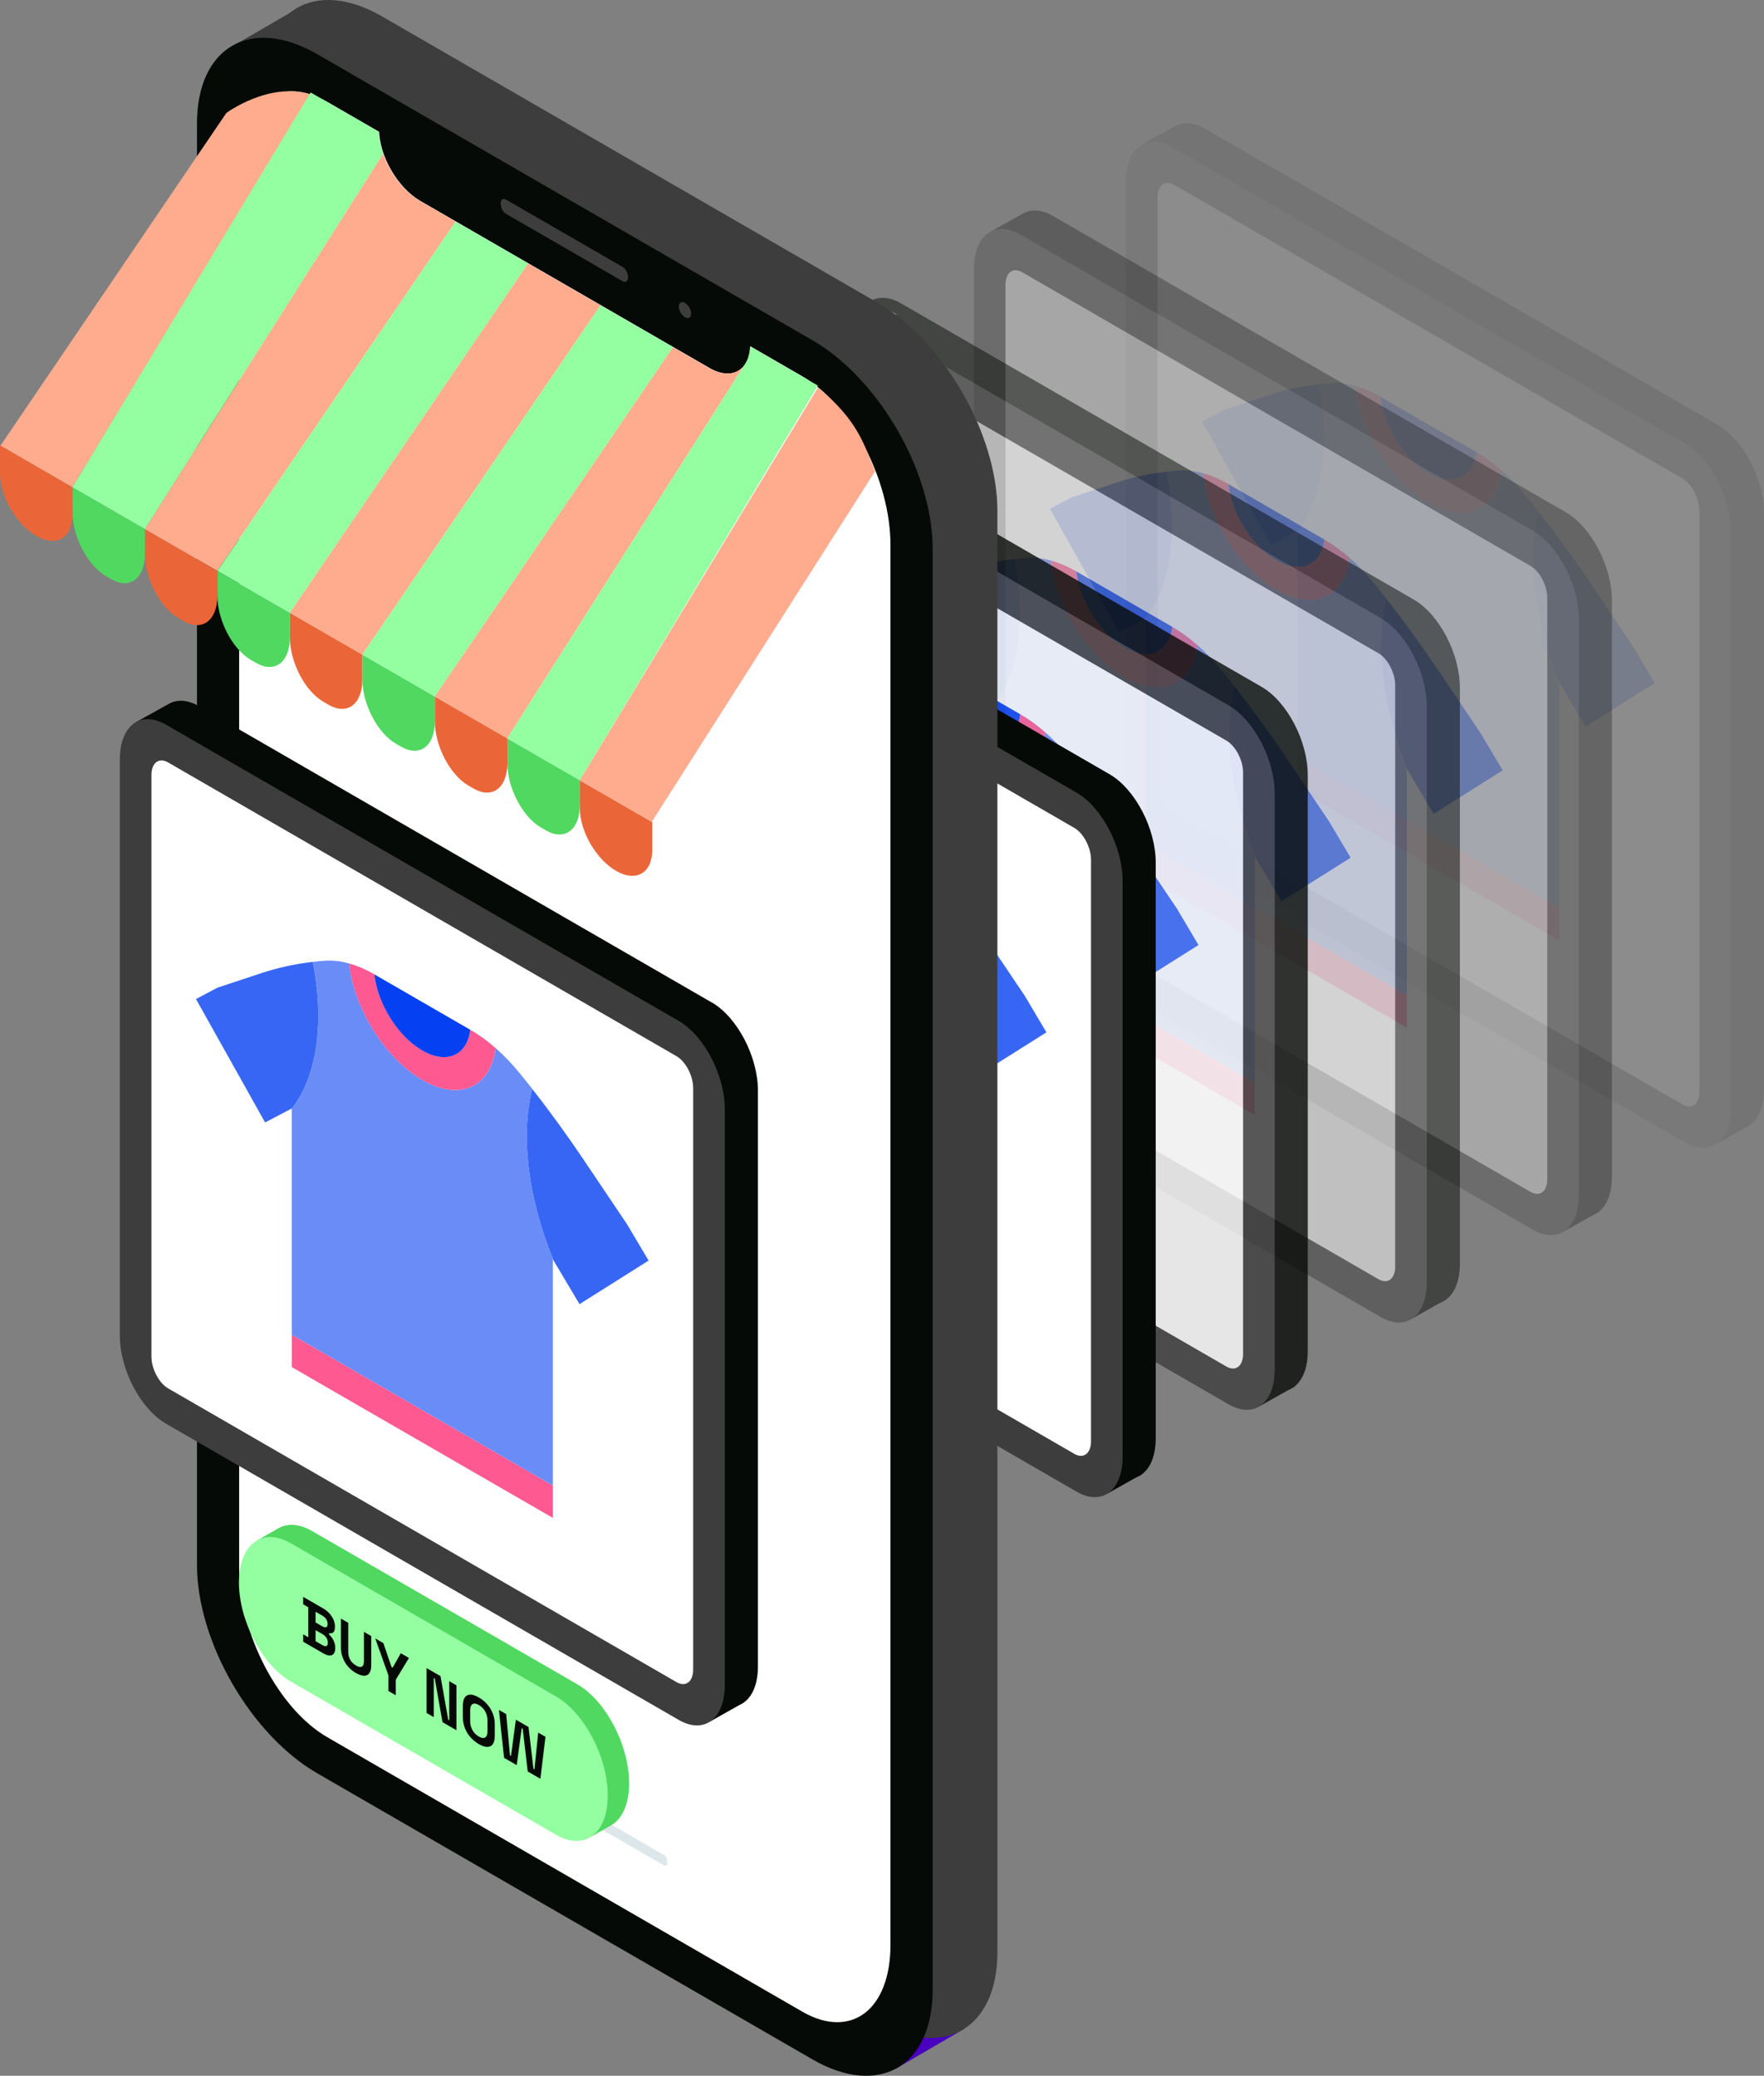 <svg xmlns="http://www.w3.org/2000/svg" width="600" height="706" viewBox="0 0 600 706" fill="none"><rect x="0" y="0" width="600" height="706" fill="#808080" stroke="none"/><g clip-path="url(#clip0_3059_4436)"><path d="M304.437 703.745L327.963 690.033L329.215 673.152L303.686 683.911L304.437 703.745Z" fill="#4900BF"></path><g opacity="0.1"><path d="M584.309 382.25L409.916 281.505C401.257 276.493 394.227 263.067 394.227 251.504V55.653C394.227 44.089 401.257 38.773 409.916 43.785L584.309 144.53C592.968 149.542 599.999 162.967 599.999 174.531V370.399C599.999 381.963 592.968 387.28 584.309 382.268V382.25Z" fill="#060A06"></path><path d="M583.558 389.195L595.437 382.518V369.057L582.449 373.693L583.558 389.195Z" fill="#060A06"></path><path d="M388.484 49.155L399.719 42.908L408.378 47.49L396.499 56.136L388.484 49.155Z" fill="#060A06"></path><path d="M573.057 388.515L398.664 287.77C390.005 282.758 382.975 269.333 382.975 257.769V61.9C382.975 50.337 390.005 45.02 398.664 50.032L573.057 150.777C581.716 155.789 588.747 169.214 588.747 180.778V376.647C588.747 388.211 581.716 393.527 573.057 388.515Z" fill="#3D3D3D"></path><path d="M393.727 264.911V67.181C393.727 62.992 396.267 61.059 399.416 62.885L572.306 162.77C575.437 164.578 577.995 169.447 577.995 173.636V371.366C577.995 375.555 575.455 377.488 572.306 375.662L399.416 275.777C396.285 273.969 393.727 269.1 393.727 264.911Z" fill="white"></path><path d="M530.282 308.821V319.83L441.439 268.527V257.5L530.282 308.821Z" fill="#FF5992"></path><path d="M562.842 232.296L539.334 247.118L531.964 234.731L530.515 232.296C530.425 232.099 530.354 231.885 530.264 231.688C524.647 217.797 521.391 203.44 521.391 190.051C521.391 184.108 522.017 178.72 523.233 173.922C529.227 181.53 534.987 189.46 540.479 197.623L555.471 219.909L562.824 232.296H562.842Z" fill="#3766F5"></path><path d="M530.282 231.688V308.821L441.457 257.5V180.689C447.2 173.296 450.509 162.591 450.509 149.094C450.509 143.133 449.865 136.958 448.649 130.71C450.026 130.531 451.404 130.406 452.799 130.316C455.358 130.137 458.077 130.442 460.904 131.229C460.922 131.229 460.957 131.229 460.975 131.247C462.567 146.391 473.14 163.504 485.878 170.861C498.616 178.218 509.189 173.314 510.781 160.014C510.799 160.014 510.835 160.049 510.853 160.085C513.662 162.555 516.399 165.42 518.957 168.534C520.406 170.306 521.837 172.096 523.269 173.922C522.07 178.72 521.426 184.108 521.426 190.051C521.426 203.423 524.664 217.797 530.3 231.688H530.282Z" fill="#698CF7"></path><path d="M510.763 160.014C509.171 173.314 498.598 178.218 485.86 170.861C473.122 163.504 462.549 146.391 460.957 131.247C463.748 132.035 466.628 133.252 469.544 134.935C470.618 144.87 477.505 156.022 485.86 160.837C494.197 165.652 501.103 162.466 502.176 153.784C505.092 155.467 507.972 157.561 510.763 159.996V160.014Z" fill="#FF5992"></path><path d="M502.177 153.802C501.103 162.502 494.198 165.67 485.861 160.855C477.506 156.04 470.618 144.888 469.545 134.953L502.177 153.802Z" fill="#0540F2"></path><path d="M441.439 180.689V180.563L439.74 181.459L432.369 185.325L408.861 143.348L416.214 139.464L431.206 134.505C436.752 132.679 442.566 131.408 448.613 130.71C449.83 136.958 450.474 143.115 450.474 149.094C450.474 162.609 447.164 173.314 441.421 180.689H441.439Z" fill="#3766F5"></path></g><g opacity="0.3"><path d="M532.589 411.965L358.196 311.22C349.537 306.208 342.506 292.782 342.506 281.219V85.35C342.506 73.786 349.537 68.47 358.196 73.482L532.589 174.227C541.248 179.239 548.278 192.664 548.278 204.228V400.097C548.278 411.66 541.248 416.977 532.589 411.965Z" fill="#060A06"></path><path d="M531.838 418.892L543.699 412.215V398.772L530.729 403.39L531.838 418.892Z" fill="#060A06"></path><path d="M336.764 78.87L347.999 72.623L356.658 77.205L344.761 85.833L336.764 78.87Z" fill="#060A06"></path><path d="M521.337 418.212L346.944 317.467C338.285 312.455 331.254 299.03 331.254 287.466V91.597C331.254 80.034 338.285 74.717 346.944 79.729L521.337 180.474C529.996 185.486 537.026 198.912 537.026 210.475V406.344C537.026 417.908 529.996 423.224 521.337 418.212Z" fill="#3D3D3D"></path><path d="M342.006 294.608V96.896C342.006 92.707 344.546 90.774 347.695 92.6L520.585 192.485C523.734 194.293 526.274 199.162 526.274 203.351V401.081C526.274 405.27 523.734 407.203 520.585 405.377L347.695 305.492C344.564 303.684 342.006 298.815 342.006 294.626V294.608Z" fill="white"></path><path d="M478.543 338.518V349.545L389.719 298.224V287.215L478.543 338.518Z" fill="#FF5992"></path><path d="M511.121 261.993L487.614 276.815L480.243 264.428L478.794 261.993C478.704 261.796 478.633 261.582 478.543 261.385C472.926 247.494 469.67 233.137 469.67 219.748C469.67 213.805 470.296 208.417 471.513 203.619C477.506 211.227 483.266 219.157 488.759 227.32L503.751 249.606L511.104 261.993H511.121Z" fill="#3766F5"></path><path d="M478.543 261.385V338.518L389.719 287.197V210.386C395.461 202.993 398.771 192.288 398.771 178.791C398.771 172.83 398.127 166.655 396.911 160.407C398.288 160.228 399.666 160.103 401.061 160.014C403.619 159.835 406.357 160.139 409.165 160.926C409.183 160.926 409.219 160.926 409.237 160.944C410.829 176.088 421.402 193.201 434.14 200.558C446.878 207.916 457.451 203.011 459.043 189.711C459.061 189.711 459.097 189.746 459.115 189.782C461.923 192.253 464.661 195.117 467.219 198.231C468.668 200.003 470.099 201.794 471.53 203.619C470.332 208.417 469.688 213.805 469.688 219.748C469.688 233.12 472.926 247.494 478.561 261.385H478.543Z" fill="#698CF7"></path><path d="M459.025 189.711C457.433 203.011 446.86 207.916 434.122 200.558C421.384 193.201 410.811 176.088 409.219 160.944C412.01 161.732 414.89 162.949 417.806 164.632C418.879 174.567 425.767 185.719 434.122 190.534C442.459 195.349 449.364 192.163 450.438 183.481C453.354 185.164 456.234 187.258 459.025 189.693V189.711Z" fill="#FF5992"></path><path d="M450.456 183.499C449.382 192.199 442.477 195.367 434.14 190.552C425.785 185.737 418.898 174.585 417.824 164.65L450.456 183.499Z" fill="#0540F2"></path><path d="M389.719 210.386V210.261L388.019 211.156L380.648 215.022L357.141 173.045L364.493 169.161L379.485 164.202C385.031 162.376 390.846 161.105 396.893 160.407C398.109 166.655 398.753 172.812 398.753 178.791C398.753 192.306 395.443 203.011 389.701 210.386H389.719Z" fill="#3766F5"></path></g><g opacity="0.5"><path d="M480.87 441.662L306.477 340.917C297.818 335.905 290.787 322.48 290.787 310.916V115.047C290.787 103.483 297.818 98.167 306.477 103.179L480.87 203.924C489.529 208.936 496.56 222.361 496.56 233.925V429.794C496.56 441.357 489.529 446.674 480.87 441.662Z" fill="#060A06"></path><path d="M480.117 448.589L491.978 441.912V428.469L479.008 433.105L480.117 448.589Z" fill="#060A06"></path><path d="M285.025 108.567L296.278 102.32L304.937 106.902L293.04 115.531L285.025 108.567Z" fill="#9BB3FA"></path><path d="M469.598 447.927L295.205 347.182C286.546 342.17 279.516 328.745 279.516 317.181V121.312C279.516 109.749 286.546 104.432 295.205 109.444L469.598 210.189C478.257 215.201 485.288 228.627 485.288 240.19V436.059C485.288 447.623 478.257 452.939 469.598 447.927Z" fill="#3D3D3D"></path><path d="M290.285 324.323V126.593C290.285 122.404 292.826 120.471 295.974 122.297L468.865 222.182C471.995 223.99 474.554 228.859 474.554 233.048V430.778C474.554 434.967 472.013 436.9 468.865 435.074L295.974 335.189C292.826 333.381 290.285 328.512 290.285 324.323Z" fill="white"></path><path d="M426.823 368.233V379.242L337.998 327.921V316.912L426.823 368.233Z" fill="#FF5992"></path><path d="M459.401 291.708L435.893 306.53L428.522 294.143L427.073 291.708C426.984 291.511 426.912 291.297 426.823 291.1C421.205 277.209 417.949 262.853 417.949 249.463C417.949 243.52 418.575 238.132 419.792 233.334C425.785 240.942 431.546 248.872 437.038 257.035L452.03 279.321L459.383 291.708H459.401Z" fill="#3766F5"></path><path d="M426.823 291.1V368.233L337.998 316.912V240.101C343.741 232.708 347.05 222.003 347.05 208.506C347.05 202.545 346.406 196.37 345.19 190.122C346.567 189.943 347.945 189.818 349.34 189.729C351.899 189.55 354.618 189.854 357.445 190.641C357.463 190.641 357.498 190.641 357.516 190.659C359.108 205.803 369.682 222.916 382.419 230.273C395.157 237.631 405.73 232.726 407.322 219.426C407.34 219.426 407.376 219.461 407.394 219.497C410.203 221.968 412.94 224.832 415.498 227.946C416.947 229.719 418.379 231.509 419.81 233.334C418.611 238.132 417.967 243.52 417.967 249.463C417.967 262.835 421.205 277.209 426.841 291.1H426.823Z" fill="#698CF7"></path><path d="M407.304 219.426C405.712 232.726 395.139 237.631 382.401 230.273C369.663 222.916 359.09 205.803 357.498 190.659C360.289 191.447 363.169 192.664 366.085 194.347C367.159 204.282 374.046 215.434 382.401 220.249C390.738 225.064 397.644 221.878 398.717 213.196C401.633 214.879 404.513 216.973 407.304 219.408V219.426Z" fill="#FF5992"></path><path d="M398.735 213.196C397.662 221.896 390.756 225.064 382.419 220.249C374.065 215.434 367.177 204.282 366.104 194.347L398.735 213.196Z" fill="#0540F2"></path><path d="M337.998 240.101V239.976L336.298 240.871L328.928 244.737L305.42 202.76L312.773 198.876L327.765 193.917C333.311 192.091 339.125 190.82 345.172 190.122C346.388 196.37 347.032 202.527 347.032 208.506C347.032 222.021 343.723 232.726 337.98 240.101H337.998Z" fill="#3766F5"></path></g><g opacity="0.8"><path d="M429.13 471.359L254.737 370.614C246.078 365.602 239.047 352.177 239.047 340.613V144.744C239.047 133.181 246.078 127.864 254.737 132.876L429.13 233.621C437.789 238.633 444.819 252.059 444.819 263.622V459.491C444.819 471.055 437.789 476.371 429.13 471.359Z" fill="#060A06"></path><path d="M428.396 478.304L440.257 471.627V458.166L427.287 462.802L428.396 478.304Z" fill="#060A06"></path><path d="M233.305 138.264L244.558 132.017L253.199 136.6L241.319 145.246L233.305 138.264Z" fill="#9BB3FA"></path><path d="M417.878 477.624L243.485 376.879C234.826 371.867 227.795 358.442 227.795 346.878V151.01C227.795 139.446 234.826 134.129 243.485 139.141L417.878 239.886C426.537 244.898 433.567 258.324 433.567 269.888V465.756C433.567 477.32 426.537 482.636 417.878 477.624Z" fill="#3D3D3D"></path><path d="M238.547 354.02V156.29C238.547 152.101 241.087 150.168 244.236 151.994L417.126 251.879C420.257 253.687 422.815 258.556 422.815 262.745V460.475C422.815 464.664 420.275 466.597 417.126 464.771L244.236 364.886C241.105 363.078 238.547 358.209 238.547 354.02Z" fill="white"></path><path d="M375.102 397.931V408.939L286.277 357.636V346.609L375.102 397.931Z" fill="#FF5992"></path><path d="M407.662 321.406L384.155 336.227L376.784 323.84L375.335 321.406C375.245 321.209 375.174 320.994 375.084 320.797C369.467 306.906 366.211 292.55 366.211 279.16C366.211 273.217 366.837 267.829 368.054 263.032C374.047 270.639 379.807 278.569 385.3 286.732L400.292 309.018L407.645 321.406H407.662Z" fill="#3766F5"></path><path d="M375.102 320.797V397.931L286.277 346.61V269.798C292.02 262.405 295.33 251.701 295.33 238.203C295.33 232.243 294.686 226.067 293.469 219.82C294.847 219.641 296.224 219.515 297.62 219.426C300.178 219.247 302.897 219.551 305.724 220.339C305.742 220.339 305.778 220.339 305.795 220.357C307.388 235.5 317.961 252.613 330.699 259.971C343.436 267.328 354.009 262.423 355.602 249.123C355.62 249.123 355.655 249.159 355.673 249.194C358.482 251.665 361.219 254.529 363.777 257.643C365.227 259.416 366.658 261.206 368.089 263.032C366.89 267.829 366.246 273.217 366.246 279.16C366.246 292.532 369.484 306.906 375.12 320.797H375.102Z" fill="#698CF7"></path><path d="M355.584 249.123C353.991 262.423 343.418 267.328 330.68 259.97C317.943 252.613 307.37 235.5 305.777 220.356C308.568 221.144 311.449 222.361 314.365 224.044C315.438 233.979 322.326 245.131 330.68 249.946C339.017 254.761 345.923 251.575 346.996 242.893C349.912 244.576 352.793 246.67 355.584 249.105V249.123Z" fill="#FF5992"></path><path d="M346.997 242.911C345.923 251.611 339.018 254.779 330.681 249.964C322.326 245.149 315.439 233.997 314.365 224.062L346.997 242.911Z" fill="#0540F2"></path><path d="M286.277 269.798V269.673L284.578 270.568L277.207 274.434L253.699 232.457L261.052 228.573L276.044 223.615C281.59 221.789 287.404 220.518 293.451 219.82C294.668 226.067 295.312 232.225 295.312 238.204C295.312 251.718 292.002 262.423 286.259 269.798H286.277Z" fill="#3766F5"></path></g><path d="M377.411 501.074L203.018 400.329C194.359 395.317 187.328 381.892 187.328 370.328V174.459C187.328 162.896 194.359 157.579 203.018 162.591L377.411 263.336C386.07 268.348 393.101 281.773 393.101 293.337V489.206C393.101 500.77 386.07 506.086 377.411 501.074Z" fill="#060A06"></path><path d="M376.66 508.001L388.539 501.324V487.863L375.551 492.499L376.66 508.001Z" fill="#060A06"></path><path d="M181.586 167.979L192.839 161.714L201.48 166.315L189.601 174.943L181.586 167.979Z" fill="#9BB3FA"></path><path d="M366.157 507.321L191.764 406.577C183.105 401.564 176.074 388.139 176.074 376.575V180.707C176.074 169.143 183.105 163.826 191.764 168.839L366.157 269.583C374.816 274.595 381.847 288.021 381.847 299.585V495.453C381.847 507.017 374.816 512.333 366.157 507.321Z" fill="#3D3D3D"></path><path d="M186.826 383.717V185.987C186.826 181.799 189.367 179.865 192.515 181.691L365.406 281.576C368.554 283.384 371.095 288.253 371.095 292.442V490.172C371.095 494.361 368.554 496.294 365.406 494.468L192.515 394.583C189.384 392.775 186.826 387.906 186.826 383.717Z" fill="white"></path><path d="M323.382 427.628V438.654L234.539 387.333V376.324L323.382 427.628Z" fill="#FF5992"></path><path d="M355.942 351.103L332.434 365.924L325.063 353.537L323.614 351.103C323.525 350.906 323.453 350.691 323.364 350.494C317.746 336.603 314.49 322.247 314.49 308.857C314.49 302.914 315.116 297.526 316.333 292.729C322.326 300.336 328.087 308.266 333.579 316.429L348.571 338.715L355.924 351.103H355.942Z" fill="#3766F5"></path><path d="M323.383 350.494V427.628L234.559 376.307V299.495C240.301 292.102 243.611 281.398 243.611 267.901C243.611 261.94 242.967 255.764 241.75 249.517C243.128 249.338 244.506 249.212 245.901 249.123C248.459 248.944 251.196 249.248 254.005 250.036C254.023 250.036 254.059 250.036 254.077 250.054C255.669 265.198 266.242 282.311 278.98 289.668C291.718 297.025 302.291 292.12 303.883 278.82C303.901 278.82 303.937 278.856 303.954 278.892C306.763 281.362 309.5 284.226 312.059 287.341C313.508 289.113 314.939 290.903 316.37 292.729C315.172 297.526 314.528 302.914 314.528 308.857C314.528 322.229 317.766 336.603 323.401 350.494H323.383Z" fill="#698CF7"></path><path d="M303.865 278.82C302.273 292.12 291.699 297.025 278.962 289.668C266.224 282.31 255.651 265.198 254.059 250.054C256.849 250.841 259.73 252.058 262.646 253.741C263.719 263.676 270.607 274.828 278.962 279.643C287.298 284.459 294.204 281.272 295.278 272.59C298.194 274.273 301.074 276.367 303.865 278.802V278.82Z" fill="#FF5992"></path><path d="M295.276 272.608C294.203 281.308 287.297 284.476 278.96 279.661C270.606 274.846 263.718 263.694 262.645 253.759L295.276 272.608Z" fill="#0540F2"></path><path d="M234.541 299.495V299.37L232.841 300.265L225.471 304.131L201.963 262.154L209.316 258.27L224.308 253.312C229.854 251.486 235.668 250.215 241.715 249.517C242.931 255.764 243.575 261.922 243.575 267.901C243.575 281.415 240.266 292.12 234.523 299.495H234.541Z" fill="#3766F5"></path><path d="M339.251 173.761V663.916C339.251 690.033 320.949 700.63 298.336 687.562L129.954 590.291C107.359 577.241 89.022 545.485 89.022 519.368V29.214C89.022 3.115 107.341 -7.465 129.954 5.585L298.336 102.857C320.932 115.906 339.251 147.662 339.251 173.761Z" fill="#3D3D3D"></path><path d="M77 16.916L103.71 1.432L128.935 15.967L98.862 33.492L77 16.916Z" fill="#3D3D3D"></path><path d="M317.228 186.614V676.768C317.228 702.885 298.926 713.482 276.313 700.415L107.931 603.143C85.335 590.094 66.998 558.338 66.998 532.221V42.066C66.998 15.967 85.318 5.388 107.931 18.438L276.313 115.71C298.908 128.759 317.228 160.515 317.228 186.614Z" fill="#060A06"></path><path d="M272.86 684.179L111.365 590.881C94.781 581.304 81.346 555.599 81.346 533.474V57.389C81.346 35.264 94.781 25.097 111.365 34.673L272.86 127.971C289.444 137.548 302.879 163.254 302.879 185.379V661.463C302.879 683.588 289.444 693.756 272.86 684.179Z" fill="white"></path><path d="M225.809 634.433L150.474 590.917C149.812 590.541 149.293 589.521 149.293 588.644V588.286C149.293 587.408 149.83 587.015 150.474 587.391L225.809 630.907C226.471 631.283 226.99 632.303 226.99 633.18V633.538C226.99 634.415 226.453 634.809 225.809 634.433Z" fill="#DDE6E9"></path><path d="M128.934 35.944V43.982C128.934 52.95 135.213 63.851 142.959 68.327L241.284 125.125C249.03 129.6 255.31 125.949 255.31 116.98V105.47L128.934 35.944Z" fill="#060A06"></path><path d="M235.077 106.688C235.077 108.03 234.147 108.567 232.984 107.905C231.821 107.243 230.891 105.614 230.891 104.271C230.891 102.928 231.821 102.391 232.984 103.054C234.147 103.716 235.077 105.345 235.077 106.688Z" fill="#3D3D3D"></path><path d="M211.802 95.661L172.104 72.73C171.102 72.157 170.297 70.6 170.297 69.257C170.297 67.915 171.102 67.306 172.104 67.879L211.802 90.81C212.804 91.383 213.609 92.94 213.609 94.282C213.609 95.625 212.804 96.234 211.802 95.661Z" fill="#3D3D3D"></path><path d="M111.796 239.725L110.079 238.74C103.746 235.089 98.611 225.261 98.611 216.812V208.417L123.264 222.648V231.043C123.264 239.492 118.129 243.377 111.796 239.725Z" fill="#EA6638"></path><path d="M136.449 253.974L134.731 252.989C128.398 249.338 123.264 239.51 123.264 231.061V222.666L147.916 236.897V245.292C147.916 253.741 142.782 257.626 136.449 253.974Z" fill="#50D860"></path><path d="M161.101 268.205L159.384 267.22C153.05 263.569 147.916 253.741 147.916 245.292V236.897L172.569 251.128V259.523C172.569 267.972 167.434 271.857 161.101 268.205Z" fill="#EA6638"></path><path d="M185.753 282.454L184.036 281.469C177.703 277.817 172.568 267.99 172.568 259.541V251.146L197.221 265.376V273.772C197.221 282.221 192.087 286.105 185.753 282.454Z" fill="#50D860"></path><path d="M221.873 279.625V289.077C221.873 289.865 221.82 290.616 221.694 291.279C220.764 297.508 215.683 299.746 209.547 296.201C202.731 292.263 197.221 282.704 197.221 274.846V265.394L221.873 279.625Z" fill="#EA6638"></path><path d="M87.124 225.476L85.407 224.492C79.074 220.84 73.939 211.012 73.939 202.563V194.168L98.592 208.399V216.794C98.592 225.243 93.458 229.128 87.124 225.476Z" fill="#50D860"></path><path d="M62.472 211.245L60.755 210.261C54.422 206.609 49.287 196.781 49.287 188.332V179.937L73.94 194.168V202.563C73.94 211.012 68.805 214.897 62.472 211.245Z" fill="#EA6638"></path><path d="M37.837 196.996L36.12 196.012C29.787 192.36 24.652 182.532 24.652 174.083V165.688L49.305 179.919V188.314C49.305 196.763 44.17 200.648 37.837 196.996Z" fill="#50D860"></path><path d="M24.653 165.688V175.14C24.653 183.016 19.142 186.202 12.326 182.264C6.19 178.72 1.109 170.611 0.179 163.307C0.054 162.502 0 161.678 0 160.909V151.457L24.653 165.688Z" fill="#EA6638"></path><path d="M105.66 32.15L24.653 165.688L0.18 151.547L77 38.415C77 38.415 91.724 27.585 105.678 32.167L105.66 32.15Z" fill="#FFAC8E"></path><path d="M130.312 52.27L49.305 179.937L24.652 165.706L105.659 31.451L128.791 44.805C128.898 47.222 129.417 49.746 130.312 52.252V52.27Z" fill="#94FFA1"></path><path d="M154.964 75.362L73.94 194.168L49.287 179.937L130.312 52.27C132.637 58.857 137.342 65.194 142.799 68.327L154.964 75.362Z" fill="#FFAC8E"></path><path d="M179.617 89.593L98.592 208.399L73.939 194.168L154.964 75.362L179.617 89.593Z" fill="#94FFA1"></path><path d="M204.269 103.841L123.244 222.648L98.592 208.399L179.616 89.593L204.269 103.841Z" fill="#FFAC8E"></path><path d="M228.905 118.072L147.899 236.879L123.246 222.648L204.271 103.841L228.905 118.072Z" fill="#94FFA1"></path><path d="M253.558 123.55L172.533 251.128L147.881 236.897L228.905 118.09L241.106 125.143C246.509 128.276 251.214 127.417 253.558 123.568V123.55Z" fill="#FFAC8E"></path><path d="M278.21 131.14L197.186 265.376L172.533 251.146L253.558 123.568C254.47 122.1 255.007 120.149 255.114 117.822L278.21 131.158V131.14Z" fill="#94FFA1"></path><path d="M297.674 160.246L221.713 279.518L197.203 265.359L278.228 131.802C292.182 143.312 293.846 151.439 297.692 160.246H297.674Z" fill="#FFAC8E"></path><path d="M242.089 340.953L67.696 240.208C63.814 237.953 60.254 237.81 57.517 239.349L46.264 245.596L52.078 250.644C52.06 251.11 52.024 251.575 52.024 252.076V447.945C52.024 459.509 59.055 472.934 67.714 477.946L240.801 577.939L241.356 585.618L251.464 579.926C255.292 578.333 257.797 573.679 257.797 566.805V370.936C257.797 359.373 250.766 345.947 242.107 340.935L242.089 340.953Z" fill="#060A06"></path><path d="M230.837 584.956L56.444 484.211C47.785 479.199 40.754 465.774 40.754 454.21V258.342C40.754 246.778 47.785 241.461 56.444 246.473L230.837 347.218C239.496 352.23 246.526 365.656 246.526 377.219V573.088C246.526 584.652 239.496 589.968 230.837 584.956Z" fill="#3D3D3D"></path><path d="M51.506 461.352V263.622C51.506 259.434 54.046 257.5 57.195 259.326L230.085 359.212C233.216 361.019 235.774 365.888 235.774 370.077V567.807C235.774 571.996 233.234 573.929 230.085 572.103L57.195 472.218C54.064 470.41 51.506 465.541 51.506 461.352Z" fill="white"></path><path d="M188.061 505.263V516.271L99.236 464.968V453.942L188.061 505.263Z" fill="#FF5992"></path><path d="M220.621 428.737L197.114 443.559L189.743 431.172L188.294 428.737C188.204 428.541 188.133 428.326 188.043 428.129C182.426 414.238 179.17 399.882 179.17 386.492C179.17 380.549 179.796 375.161 181.013 370.364C187.006 377.971 192.766 385.901 198.259 394.064L213.251 416.35L220.604 428.737H220.621Z" fill="#3766F5"></path><path d="M188.061 428.129V505.263L99.236 453.942V377.13C104.979 369.737 108.289 359.033 108.289 345.535C108.289 339.575 107.645 333.399 106.428 327.152C107.806 326.973 109.183 326.847 110.579 326.758C113.137 326.579 115.856 326.883 118.683 327.671C118.701 327.671 118.737 327.671 118.754 327.689C120.347 342.832 130.92 359.945 143.658 367.303C156.395 374.66 166.968 369.755 168.561 356.455C168.579 356.455 168.614 356.491 168.632 356.526C171.441 358.997 174.178 361.861 176.736 364.976C178.186 366.748 179.617 368.538 181.048 370.364C179.849 375.161 179.205 380.549 179.205 386.492C179.205 399.864 182.443 414.238 188.079 428.129H188.061Z" fill="#698CF7"></path><path d="M168.543 356.455C166.95 369.755 156.377 374.66 143.639 367.303C130.902 359.945 120.329 342.832 118.736 327.688C121.527 328.476 124.407 329.693 127.324 331.376C128.397 341.311 135.285 352.463 143.639 357.278C151.976 362.093 158.882 358.907 159.955 350.225C162.871 351.908 165.752 354.002 168.543 356.437V356.455Z" fill="#FF5992"></path><path d="M159.956 350.243C158.882 358.943 151.977 362.111 143.64 357.296C135.285 352.481 128.398 341.329 127.324 331.394L159.956 350.243Z" fill="#0540F2"></path><path d="M99.236 377.13V377.005L97.537 377.9L90.166 381.766L66.658 339.789L74.011 335.905L89.003 330.947C94.549 329.121 100.363 327.85 106.41 327.152C107.627 333.399 108.271 339.557 108.271 345.536C108.271 359.051 104.961 369.755 99.218 377.13H99.236Z" fill="#3766F5"></path><path d="M196.345 572.837L106.179 520.747C96.447 515.126 88.539 521.087 88.539 534.083C88.539 547.078 96.429 562.169 106.179 567.789L196.345 619.88C206.077 625.501 213.985 619.54 213.985 606.544C213.985 593.548 206.095 578.458 196.345 572.837Z" fill="#50D860"></path><path d="M87.305 523.987L94.282 520.031L102.315 523.629C102.315 523.629 98.862 530.431 98.236 530.144C97.609 529.858 87.305 523.987 87.305 523.987Z" fill="#50D860"></path><path d="M201.068 624.678L207.795 620.865L207.974 614.349L201.408 616.676L201.068 624.678Z" fill="#50D860"></path><path d="M189.081 576.972L98.915 524.882C89.183 519.261 81.275 525.222 81.275 538.218C81.275 551.213 89.165 566.304 98.915 571.924L189.081 624.015C198.814 629.636 206.721 623.675 206.721 610.679C206.721 597.683 198.832 582.593 189.081 576.972Z" fill="#94FFA1"></path><path d="M103.119 558.374V555.85L104.854 556.852V546.649L103.119 545.646V543.122L109.917 547.043C110.722 547.508 111.42 548.063 112.028 548.725C112.619 549.388 113.084 550.104 113.424 550.855C113.764 551.625 113.925 552.413 113.925 553.2V553.415C113.925 554.113 113.817 554.615 113.585 554.937C113.352 555.241 113.084 555.438 112.78 555.492C112.476 555.545 112.172 555.563 111.903 555.492V555.885C112.189 556.136 112.476 556.476 112.816 556.906C113.138 557.335 113.424 557.837 113.656 558.427C113.889 559.018 114.014 559.662 114.014 560.396V560.611C114.014 561.453 113.835 562.079 113.495 562.491C113.156 562.902 112.69 563.081 112.082 563.064C111.492 563.046 110.794 562.795 109.989 562.348L103.119 558.374ZM107.341 551.822L109.649 553.147C110.168 553.451 110.597 553.54 110.919 553.433C111.259 553.326 111.42 553.003 111.42 552.466V552.252C111.42 551.697 111.259 551.178 110.937 550.694C110.615 550.211 110.186 549.817 109.649 549.513L107.341 548.188V551.858V551.822ZM107.341 558.195L109.685 559.537C110.222 559.859 110.669 559.949 110.991 559.841C111.331 559.734 111.492 559.394 111.492 558.821V558.606C111.492 558.034 111.331 557.514 111.009 557.013C110.687 556.512 110.239 556.118 109.685 555.796L107.341 554.436V558.195Z" fill="#060A06"></path><path d="M121.135 569.078C120.044 568.452 119.131 567.682 118.344 566.787C117.575 565.874 116.985 564.89 116.573 563.798C116.162 562.706 115.965 561.578 115.965 560.414V550.515L118.452 551.947V561.936C118.452 562.867 118.684 563.726 119.131 564.532C119.597 565.337 120.258 565.981 121.117 566.483C121.976 566.984 122.656 567.091 123.103 566.823C123.568 566.554 123.783 565.946 123.783 565.015V555.026L126.27 556.458V566.357C126.27 567.521 126.073 568.416 125.661 569.025C125.25 569.633 124.659 569.955 123.89 569.955C123.121 569.955 122.191 569.651 121.099 569.043L121.135 569.078Z" fill="#060A06"></path><path d="M132.119 575.111V569.848L127.629 557.246L130.402 558.857L133.193 567.02L133.533 567.217L136.324 562.294L139.097 563.905L134.606 571.316V576.579L132.119 575.147V575.111Z" fill="#060A06"></path><path d="M145.09 582.611V567.342L149.831 570.081L152.461 584.902L152.801 585.099V571.799L155.251 573.213V588.483L150.511 585.744L147.881 570.922L147.541 570.725V584.025L145.09 582.611Z" fill="#060A06"></path><path d="M162.872 593.19C161.208 592.224 159.885 590.935 158.901 589.324C157.917 587.695 157.434 585.905 157.434 583.954V580.284C157.434 578.315 157.917 577.098 158.901 576.614C159.885 576.131 161.208 576.364 162.872 577.33C164.536 578.297 165.86 579.586 166.826 581.197C167.81 582.826 168.293 584.616 168.293 586.567V590.237C168.293 592.206 167.81 593.423 166.826 593.906C165.842 594.39 164.518 594.157 162.872 593.19ZM162.872 590.613C163.802 591.15 164.518 591.257 165.037 590.935C165.556 590.613 165.806 589.915 165.806 588.876V585.046C165.806 584.007 165.556 583.023 165.037 582.092C164.518 581.161 163.802 580.445 162.872 579.908C161.96 579.371 161.226 579.282 160.707 579.604C160.189 579.926 159.92 580.606 159.92 581.662V585.493C159.92 586.531 160.189 587.534 160.707 588.447C161.226 589.378 161.942 590.094 162.872 590.631V590.613Z" fill="#060A06"></path><path d="M171.44 597.845L169.705 581.573L172.174 583.005L173.462 597.003L173.802 597.2L175.466 584.902L179.777 587.391L181.441 601.604L181.781 601.801L183.069 589.288L185.538 590.72L183.803 604.987L179.491 602.499L177.791 587.963L177.452 587.766L175.752 600.351L171.44 597.862V597.845Z" fill="#060A06"></path></g><defs><clipPath id="clip0_3059_4436"><rect width="600" height="706" fill="white"></rect></clipPath></defs></svg>